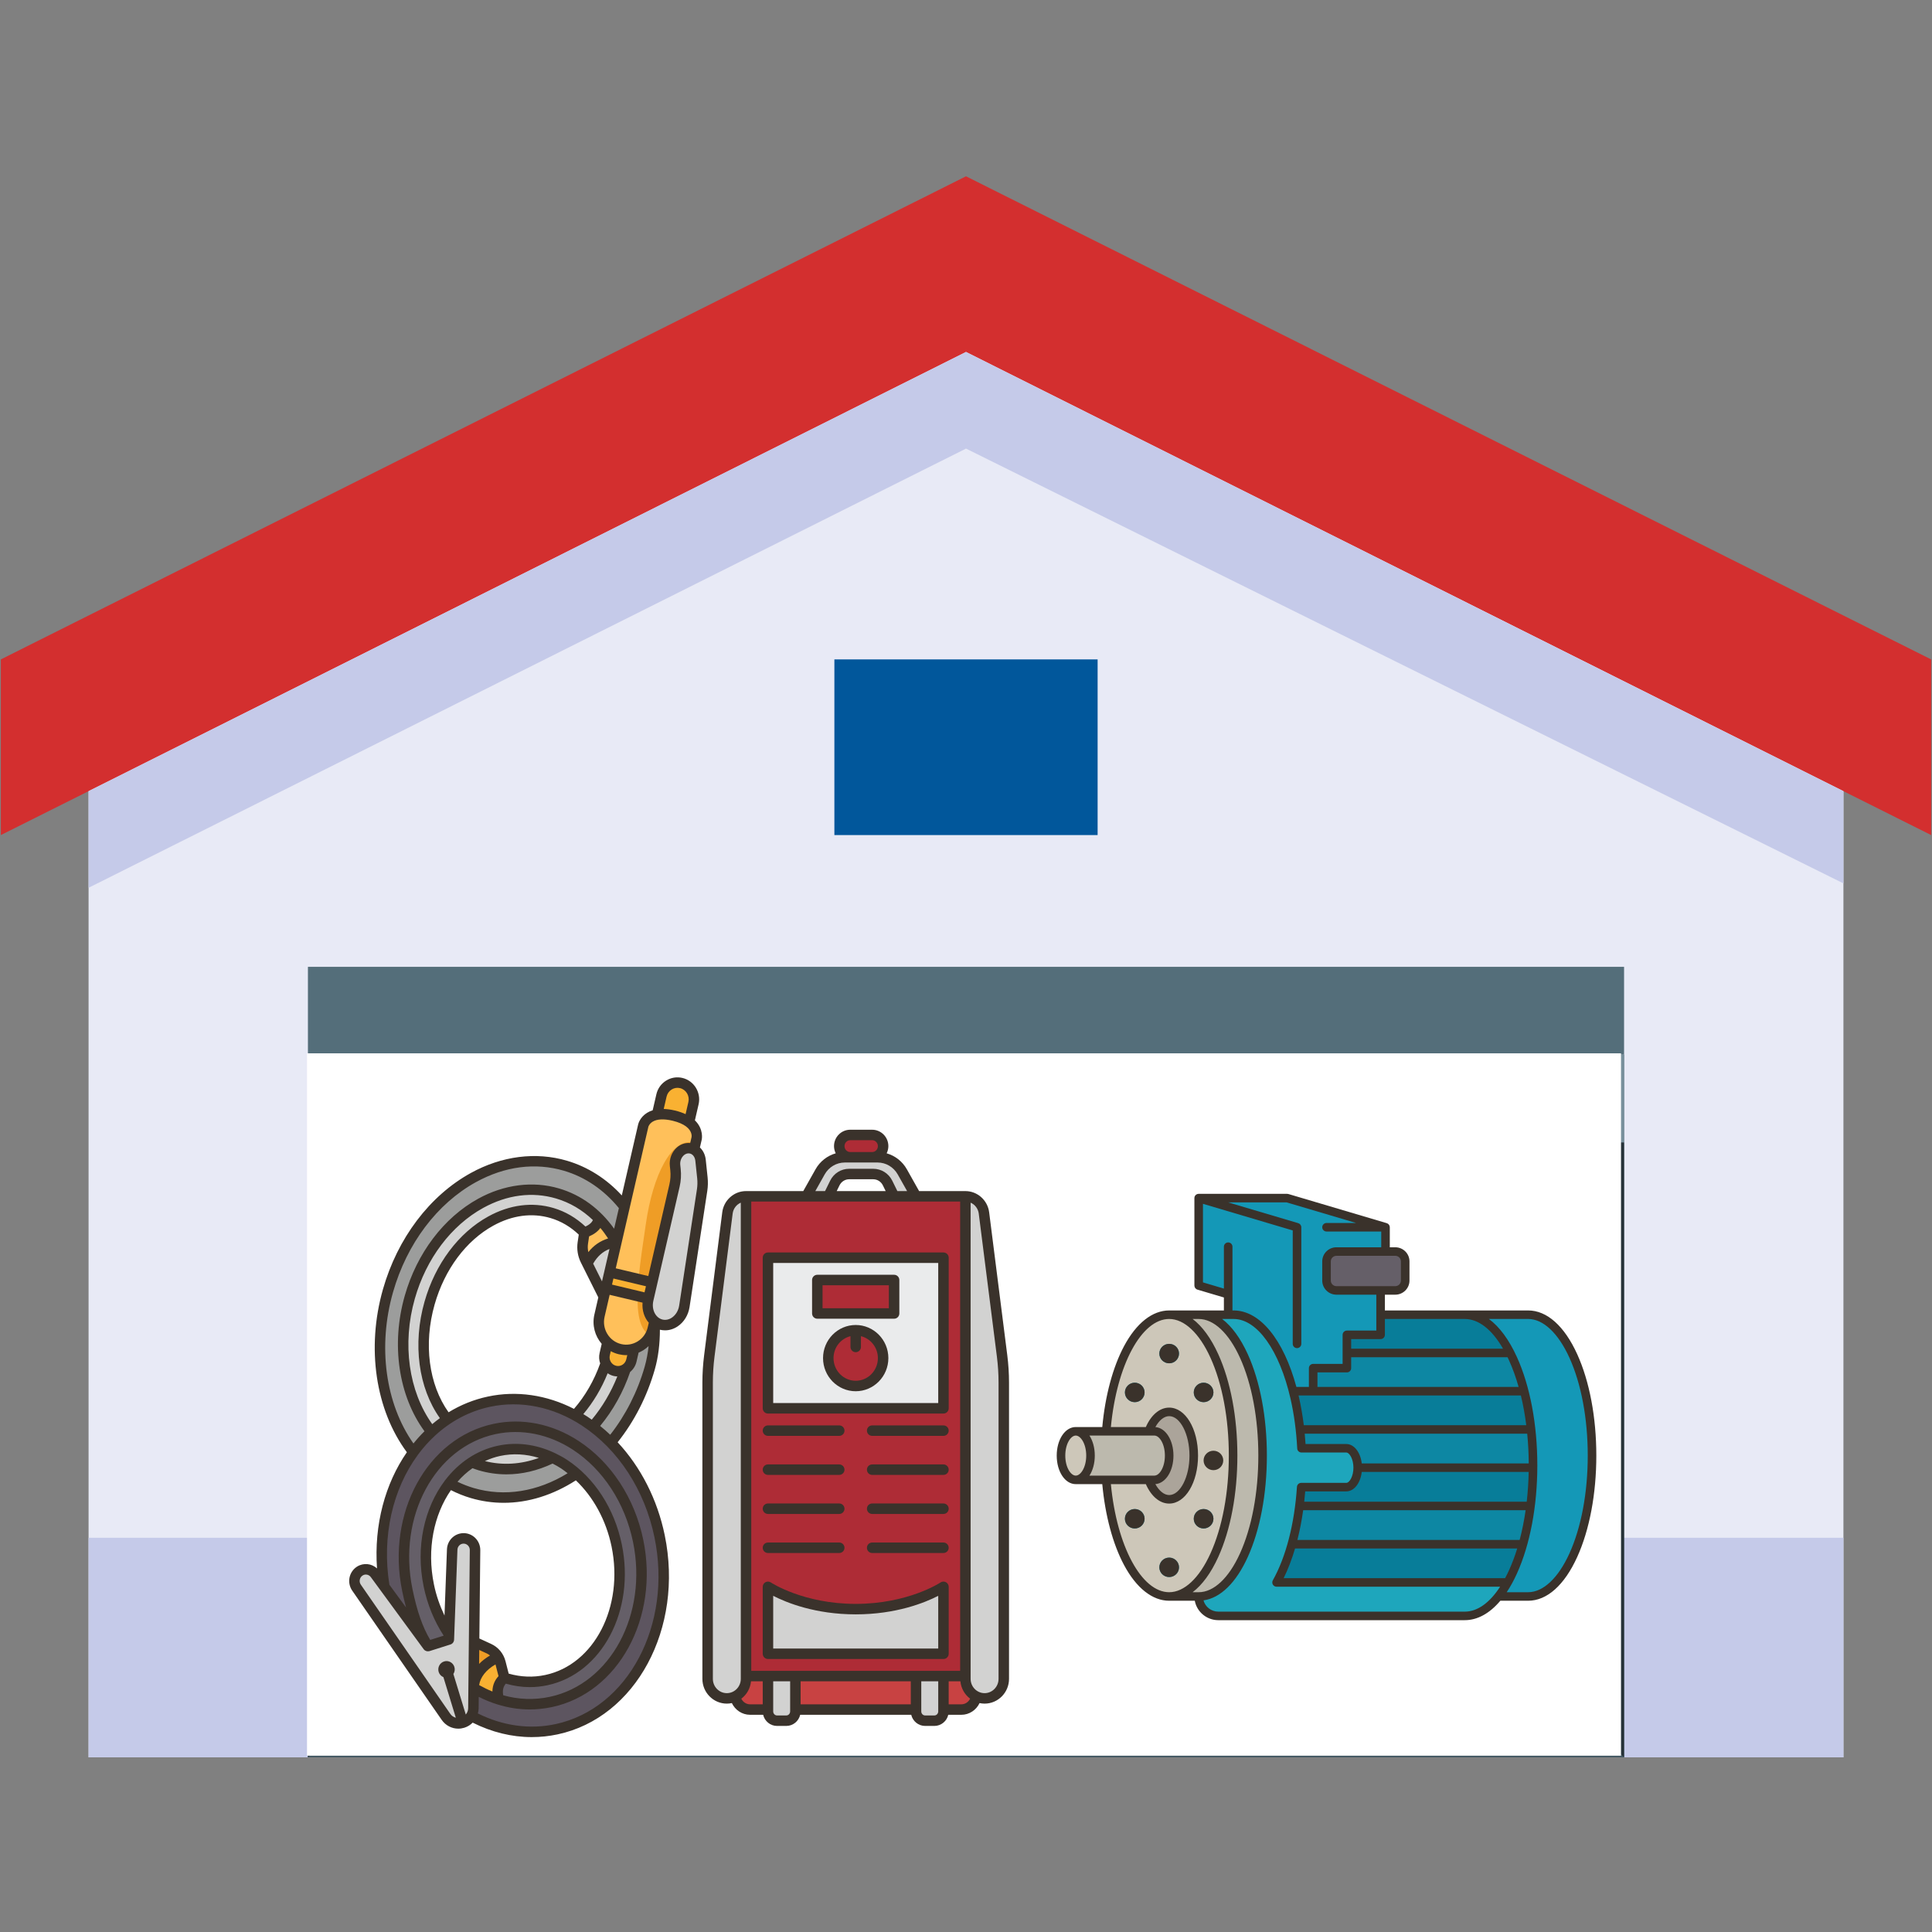 <svg xmlns="http://www.w3.org/2000/svg" xmlns:xlink="http://www.w3.org/1999/xlink" width="512" zoomAndPan="magnify" viewBox="0 0 384 384" height="512" preserveAspectRatio="xMidYMid meet" version="1.0"><rect x="0" y="0" width="384" height="384" fill="#808080" stroke="none"/><defs><clipPath id="769e8852cb"><path d="M 17 47 L 367 47 L 367 349.289 L 17 349.289 Z M 17 47 " clip-rule="nonzero"/></clipPath><clipPath id="eb2ec1cbcc"><path d="M 0 35.039 L 384 35.039 L 384 166 L 0 166 Z M 0 35.039 " clip-rule="nonzero"/></clipPath><clipPath id="f3dd8749a4"><path d="M 17 69 L 367 69 L 367 349.289 L 17 349.289 Z M 17 69 " clip-rule="nonzero"/></clipPath><clipPath id="515f90612a"><path d="M 61 209 L 323 209 L 323 349.289 L 61 349.289 Z M 61 209 " clip-rule="nonzero"/></clipPath><clipPath id="4bd34868fd"><path d="M 61 227 L 323 227 L 323 349.289 L 61 349.289 Z M 61 227 " clip-rule="nonzero"/></clipPath><clipPath id="a6a4393a83"><path d="M 61.02 209.359 L 322.191 209.359 L 322.191 348.961 L 61.02 348.961 Z M 61.02 209.359 " clip-rule="nonzero"/></clipPath><clipPath id="9d48241221"><path d="M 139 224 L 200.551 224 L 200.551 344 L 139 344 Z M 139 224 " clip-rule="nonzero"/></clipPath><clipPath id="02c109085b"><path d="M 69.301 214.027 L 141 214.027 L 141 345.277 L 69.301 345.277 Z M 69.301 214.027 " clip-rule="nonzero"/></clipPath><clipPath id="18b4fbf700"><path d="M 210.031 284 L 217 284 L 217 295 L 210.031 295 Z M 210.031 284 " clip-rule="nonzero"/></clipPath><clipPath id="91cd8ebc8c"><path d="M 210.031 237.277 L 317.281 237.277 L 317.281 322.027 L 210.031 322.027 Z M 210.031 237.277 " clip-rule="nonzero"/></clipPath></defs><g clip-path="url(#769e8852cb)"><path fill="#e8eaf6" d="M 192 47.262 L 17.605 138.918 L 17.605 349.289 L 366.395 349.289 L 366.395 138.918 Z M 192 47.262 " fill-opacity="1" fill-rule="nonzero"/></g><g clip-path="url(#eb2ec1cbcc)"><path fill="#d32f2f" d="M 0.168 131.062 L 192 35.039 L 383.832 131.062 L 383.832 165.977 L 192 69.957 L 0.168 165.977 Z M 0.168 131.062 " fill-opacity="1" fill-rule="nonzero"/></g><g clip-path="url(#f3dd8749a4)"><path fill="#c5cae9" d="M 366.395 349.289 L 17.605 349.289 L 17.605 305.645 L 366.395 305.645 Z M 192 89.16 L 366.395 175.578 L 366.395 157.25 L 192 69.957 L 17.605 157.25 L 17.605 176.453 Z M 192 89.16 " fill-opacity="1" fill-rule="nonzero"/></g><path fill="#546e7a" d="M 61.203 192.164 L 322.797 192.164 L 322.797 209.625 L 61.203 209.625 Z M 61.203 192.164 " fill-opacity="1" fill-rule="nonzero"/><g clip-path="url(#515f90612a)"><path fill="#455a64" d="M 61.203 209.625 L 322.797 209.625 L 322.797 349.289 L 61.203 349.289 Z M 61.203 209.625 " fill-opacity="1" fill-rule="nonzero"/></g><path fill="#90a4ae" d="M 61.203 209.625 L 322.797 209.625 L 322.797 227.082 L 61.203 227.082 Z M 61.203 209.625 " fill-opacity="1" fill-rule="nonzero"/><path fill="#78909c" d="M 322.797 227.082 L 305.355 227.082 L 305.355 209.625 L 322.797 209.625 Z M 78.645 209.625 L 61.203 209.625 L 61.203 227.082 L 78.645 227.082 Z M 78.645 209.625 " fill-opacity="1" fill-rule="nonzero"/><path fill="#01579b" d="M 165.84 131.062 L 218.16 131.062 L 218.16 165.977 L 165.84 165.977 Z M 165.84 131.062 " fill-opacity="1" fill-rule="nonzero"/><g clip-path="url(#4bd34868fd)"><path fill="#263238" d="M 61.203 227.082 L 61.203 349.289 L 104.801 305.645 L 279.195 305.645 L 322.797 349.289 L 322.797 227.082 Z M 61.203 227.082 " fill-opacity="1" fill-rule="nonzero"/></g><g clip-path="url(#a6a4393a83)"><path fill="#ffffff" d="M 61.02 209.359 L 322.223 209.359 L 322.223 348.961 L 61.02 348.961 Z M 61.02 209.359 " fill-opacity="1" fill-rule="nonzero"/></g><path fill="#f9b132" d="M 135.406 215.258 C 133.645 214.84 131.887 215.953 131.469 217.742 L 130.598 221.531 L 136.965 223.051 L 137.84 219.262 C 137.891 219.012 137.922 218.754 137.922 218.516 C 137.922 216.992 136.902 215.621 135.406 215.258 Z M 135.406 215.258 " fill-opacity="1" fill-rule="nonzero"/><path fill="#ffc05a" d="M 136.965 223.051 C 136.289 222.543 135.312 222.074 133.906 221.742 C 132.512 221.406 131.43 221.387 130.598 221.531 C 128.266 221.949 127.859 223.707 127.859 223.707 L 124.145 239.852 L 122.531 246.844 L 121.145 252.863 L 120.02 257.742 L 119.156 261.488 C 119.062 261.918 119.012 262.344 119.012 262.77 C 119.012 264.312 119.645 265.77 120.73 266.797 C 121.395 267.445 122.25 267.934 123.215 268.16 C 124.184 268.391 125.152 268.348 126.035 268.066 C 127.391 267.652 128.547 266.703 129.23 265.414 C 129.461 264.988 129.648 264.52 129.762 264.02 L 130.098 262.594 L 133.07 253.809 C 133.41 252.805 133.598 251.754 133.629 250.695 L 137.953 228.496 L 138.227 227.297 L 138.465 226.238 C 138.465 226.238 138.871 224.488 136.965 223.051 Z M 136.965 223.051 " fill-opacity="1" fill-rule="nonzero"/><path fill="#9c9d9c" d="M 109.863 289.738 C 111.539 290.539 113.141 291.613 114.598 292.914 C 108.289 297.211 100.902 298.824 93.863 296.754 C 92.25 296.273 90.723 295.629 89.297 294.828 C 90.566 293.164 92.062 291.746 93.75 290.656 C 94.301 290.871 94.863 291.07 95.438 291.238 C 100.277 292.664 105.305 292.008 109.863 289.738 Z M 109.863 289.738 " fill-opacity="1" fill-rule="nonzero"/><path fill="#9c9d9c" d="M 130.098 262.594 C 130.262 265.652 130.004 268.879 129.148 271.898 C 127.516 277.621 124.797 282.648 121.383 286.719 C 120.25 285.566 119.043 284.512 117.781 283.578 L 117.793 283.566 C 120.594 280.434 122.883 276.531 124.359 272.074 L 124.352 272.066 C 124.914 271.699 125.328 271.117 125.496 270.41 L 126.035 268.066 C 127.836 267.516 129.293 266.02 129.762 264.02 Z M 130.098 262.594 " fill-opacity="1" fill-rule="nonzero"/><path fill="#ef9d26" d="M 97.184 327.688 C 97.965 328.051 98.609 328.645 99.027 329.383 C 97.914 332.699 96.332 334.902 94.137 335.504 L 94.23 326.324 Z M 97.184 327.688 " fill-opacity="1" fill-rule="nonzero"/><path fill="#f9b132" d="M 99.465 330.434 L 100.246 333.484 C 98.953 334.547 98.609 335.992 99.141 337.762 C 97.414 337.223 95.727 336.461 94.137 335.504 C 94.137 332.809 96.227 330.59 99.027 329.383 C 99.227 329.707 99.371 330.062 99.465 330.434 Z M 99.465 330.434 " fill-opacity="1" fill-rule="nonzero"/><path fill="#655f68" d="M 128.719 305.461 C 126.035 290.406 109.855 279.547 97.191 282.25 C 84.523 284.949 76.234 300.418 79.324 315.395 C 80.168 319.496 81.797 325.395 83.887 328.578 L 89.91 326.633 L 89.254 324.836 C 87.379 322.047 85.977 318.766 85.227 315.137 C 83.645 307.441 85.359 299.969 89.297 294.828 C 90.566 293.164 92.062 291.746 93.75 290.656 C 95.395 289.562 97.215 288.781 99.195 288.363 C 102.848 287.582 106.52 288.137 109.863 289.738 C 111.539 290.539 113.141 291.613 114.598 292.914 C 118.43 296.316 121.352 301.293 122.57 307.16 C 125.164 319.746 118.906 331.738 108.602 333.934 C 105.773 334.535 102.93 334.34 100.246 333.484 C 98.953 334.547 96.66 338.012 97.191 339.781 C 100.512 340.824 106.293 340.133 109.863 339.781 C 122.047 338.59 131.539 321.289 128.719 305.461 Z M 128.719 305.461 " fill-opacity="1" fill-rule="nonzero"/><path fill="#5d5560" d="M 131.105 305.34 C 134.812 323.316 125.641 340.488 110.613 343.695 C 104.75 344.953 98.871 343.895 93.656 341.074 C 93.938 340.613 94.094 340.094 94.094 339.531 L 94.137 335.504 C 95.727 336.461 97.414 337.223 99.141 337.762 C 102.461 338.805 105.992 339.023 109.496 338.273 C 122.164 335.566 129.93 321.234 126.84 306.246 C 123.746 291.27 110.965 281.316 98.297 284.023 C 85.633 286.719 77.867 301.062 80.957 316.039 C 81.801 320.141 82.957 323.992 85.047 327.176 L 76.398 315.383 C 74.734 305.332 77.066 295.641 82.164 288.656 C 83.238 287.168 84.434 285.812 85.746 284.598 C 86.734 283.68 87.785 282.848 88.898 282.109 C 91.387 280.445 94.168 279.234 97.184 278.59 C 103.105 277.32 109.062 278.426 114.328 281.328 C 115.516 281.984 116.668 282.734 117.781 283.578 C 119.043 284.512 120.25 285.566 121.383 286.719 C 126.047 291.457 129.566 297.887 131.105 305.34 Z M 131.105 305.34 " fill-opacity="1" fill-rule="nonzero"/><path fill="#ae2c36" d="M 162.445 254.414 L 177.703 254.414 L 177.703 261.062 L 162.445 261.062 Z M 162.445 254.414 " fill-opacity="1" fill-rule="nonzero"/><path fill="#ae2c36" d="M 173.355 225.582 C 174.551 225.582 175.527 226.582 175.527 227.797 C 175.527 228.41 175.277 228.965 174.895 229.371 C 174.5 229.766 173.945 230.016 173.355 230.016 C 172.852 231.859 169.148 231.742 168.992 230.016 C 167.785 230.016 166.809 229.027 166.809 227.797 C 166.809 227.184 167.055 226.633 167.453 226.238 C 167.848 225.832 168.391 225.582 168.992 225.582 Z M 173.355 225.582 " fill-opacity="1" fill-rule="nonzero"/><path fill="#c84242" d="M 192.996 336.43 C 192.309 335.723 191.879 334.754 191.879 333.684 L 191.879 333.133 C 190.277 328.695 150.746 328.094 148.281 333.133 L 148.281 333.684 C 148.281 334.754 147.852 335.723 147.168 336.43 C 146.863 336.73 146.512 336.98 146.125 337.18 C 146.332 338.648 147.57 339.781 149.082 339.781 L 191.078 339.781 C 192.59 339.781 193.828 338.648 194.035 337.18 C 193.648 336.992 193.297 336.73 192.996 336.43 Z M 192.996 336.43 " fill-opacity="1" fill-rule="nonzero"/><path fill="#d2d2d1" d="M 91.992 342.406 C 90.742 342.801 89.398 342.332 88.648 341.25 L 70.863 315.551 C 70.102 314.457 70.414 312.949 71.539 312.25 C 71.902 312.023 72.309 311.91 72.715 311.91 C 73.41 311.91 74.098 312.242 74.535 312.844 L 76.398 315.383 L 85.047 327.176 L 87.129 326.523 L 89.211 325.867 L 89.254 324.836 L 89.879 307.996 C 89.918 306.797 90.848 305.84 92.023 305.766 C 92.062 305.766 92.105 305.766 92.148 305.766 C 93.406 305.766 94.426 306.809 94.418 308.098 L 94.23 326.324 L 94.137 335.504 L 94.094 339.531 C 94.094 340.094 93.938 340.613 93.656 341.074 C 93.293 341.695 92.711 342.176 91.992 342.406 Z M 91.992 342.406 " fill-opacity="1" fill-rule="nonzero"/><path fill="#d2d2d1" d="M 187.52 339.781 L 187.52 340.168 C 187.52 341.176 186.707 342 185.707 342 L 183.875 342 C 182.879 342 182.066 341.176 182.066 340.168 L 182.066 333.133 L 187.52 333.133 Z M 187.52 339.781 " fill-opacity="1" fill-rule="nonzero"/><path fill="#d2d2d1" d="M 158.086 339.781 L 158.086 340.168 C 158.086 341.176 157.281 342 156.285 342 L 154.453 342 C 153.453 342 152.641 341.176 152.641 340.168 L 152.641 333.133 L 158.086 333.133 Z M 158.086 339.781 " fill-opacity="1" fill-rule="nonzero"/><path fill="#d2d2d1" d="M 179.328 232.91 L 182.066 237.781 C 182.066 240.93 178.316 240.328 177.703 237.781 L 176.414 235.137 C 175.871 234.043 174.77 233.344 173.562 233.344 L 168.773 233.344 C 167.566 233.344 166.465 234.043 165.934 235.137 L 164.633 237.781 C 162.445 241.262 160.27 237.781 160.27 237.781 L 163.008 232.91 C 164.008 231.117 165.879 230.016 167.898 230.016 L 174.438 230.016 C 176.457 230.016 178.328 231.117 179.328 232.91 Z M 179.328 232.91 " fill-opacity="1" fill-rule="nonzero"/><path fill="#d2d2d1" d="M 187.52 315.395 L 187.52 328.695 L 152.641 328.695 L 152.641 315.395 C 152.641 315.395 159.188 319.828 170.074 319.828 C 180.973 319.828 187.52 315.395 187.52 315.395 Z M 187.52 315.395 " fill-opacity="1" fill-rule="nonzero"/><path fill="#d2d2d1" d="M 191.879 237.781 C 193.754 237.781 195.324 239.195 195.566 241.078 L 199.176 269.516 C 199.395 271.273 199.512 273.043 199.512 274.812 L 199.512 333.684 C 199.512 335.828 197.805 337.566 195.691 337.566 C 195.098 337.566 194.535 337.43 194.035 337.18 C 193.648 336.992 193.297 336.73 192.996 336.43 C 192.309 335.723 191.879 334.754 191.879 333.684 L 191.879 333.133 C 188.031 301.051 188.262 269.285 191.879 237.781 Z M 191.879 237.781 " fill-opacity="1" fill-rule="nonzero"/><path fill="#d2d2d1" d="M 148.281 333.133 L 148.281 333.684 C 148.281 334.754 147.852 335.723 147.168 336.43 C 146.863 336.73 146.512 336.98 146.125 337.18 C 145.625 337.43 145.055 337.566 144.461 337.566 C 142.355 337.566 140.652 335.828 140.652 333.684 L 140.652 274.812 C 140.652 273.043 140.754 271.273 140.984 269.516 L 144.586 241.078 C 144.824 239.195 146.406 237.781 148.281 237.781 C 152.016 271.277 152.008 303.059 148.281 333.133 Z M 148.281 333.133 " fill-opacity="1" fill-rule="nonzero"/><path fill="#ae2c36" d="M 191.879 237.781 L 191.879 333.133 L 148.281 333.133 L 148.281 237.781 Z M 187.52 328.695 L 187.52 315.395 C 187.52 315.395 180.973 319.828 170.074 319.828 C 159.188 319.828 152.641 315.395 152.641 315.395 L 152.641 328.695 Z M 187.52 328.695 " fill-opacity="1" fill-rule="nonzero"/><path fill="#ae2c36" d="M 170.074 264.395 C 173.094 264.395 175.527 266.871 175.527 269.93 C 175.527 272.992 173.094 275.48 170.074 275.48 C 167.066 275.48 164.633 272.992 164.633 269.93 C 164.633 266.871 167.066 264.395 170.074 264.395 Z M 170.074 264.395 " fill-opacity="1" fill-rule="nonzero"/><path fill="#eaebec" d="M 187.52 249.977 L 187.52 279.914 L 152.641 279.914 L 152.641 249.977 Z M 177.703 261.062 L 177.703 254.414 L 162.445 254.414 L 162.445 261.062 Z M 175.527 269.93 C 175.527 266.871 173.094 264.395 170.074 264.395 C 167.066 264.395 164.633 266.871 164.633 269.93 C 164.633 272.992 167.066 275.48 170.074 275.48 C 173.094 275.48 175.527 272.992 175.527 269.93 Z M 175.527 269.93 " fill-opacity="1" fill-rule="nonzero"/><path fill="#d2d2d1" d="M 137.953 228.496 C 138.652 228.891 139.141 229.672 139.234 230.598 L 139.609 234.117 C 139.691 234.918 139.672 235.738 139.547 236.551 L 136.02 259.637 C 135.688 261.801 134.012 263.363 132.188 263.363 C 131.949 263.363 131.699 263.344 131.449 263.281 C 130.938 263.164 130.48 262.926 130.098 262.594 C 128.992 261.656 128.453 259.992 128.848 258.305 L 128.891 258.117 L 129.637 254.879 L 134.062 235.637 C 134.301 234.594 134.375 233.523 134.258 232.48 L 134.176 231.641 C 133.98 229.809 135.312 228.195 136.84 228.195 C 137.02 228.195 137.184 228.215 137.363 228.258 C 137.57 228.309 137.766 228.383 137.953 228.496 Z M 137.953 228.496 " fill-opacity="1" fill-rule="nonzero"/><path fill="#d2d2d1" d="M 122.531 246.844 L 121.145 252.863 L 120.02 257.742 L 116.711 251.133 C 118 248.594 119.949 247.156 122.531 246.844 Z M 122.531 246.844 " fill-opacity="1" fill-rule="nonzero"/><path fill="#d2d2d1" d="M 124.352 272.066 L 120.395 270.992 C 119.012 275.043 116.898 278.559 114.328 281.328 L 117.781 283.578 L 117.793 283.566 C 120.594 280.434 122.883 276.531 124.359 272.074 Z M 124.352 272.066 " fill-opacity="1" fill-rule="nonzero"/><path fill="#d2d2d1" d="M 99.195 288.363 C 102.848 287.582 106.52 288.137 109.863 289.738 C 105.305 292.008 100.277 292.664 95.438 291.238 C 94.863 291.07 94.301 290.871 93.75 290.656 C 95.395 289.562 97.215 288.781 99.195 288.363 Z M 99.195 288.363 " fill-opacity="1" fill-rule="nonzero"/><path fill="#d2d2d1" d="M 110.328 234.594 C 113.484 235.52 118.504 238.672 120.781 240.973 C 121.844 243.363 119.012 246.215 116.148 244.992 L 116.105 244.953 C 114.316 243.152 112.172 241.82 109.715 241.102 C 99.91 238.207 89.016 246.223 85.383 258.992 C 82.875 267.797 84.465 276.562 88.898 282.109 C 87.785 282.848 85.098 284.969 84.109 285.883 C 78.863 279.305 76.277 267.27 79.148 257.184 C 83.395 242.27 98.359 231.066 110.328 234.594 Z M 110.328 234.594 " fill-opacity="1" fill-rule="nonzero"/><path fill="#ffc05a" d="M 122.531 246.844 C 119.949 247.156 118 248.594 116.711 251.133 L 116.387 250.477 C 115.859 249.418 115.672 248.219 115.848 247.043 L 116.148 244.992 C 117.844 244.41 118.812 243.484 119.012 242.172 C 120.363 243.547 121.539 245.117 122.531 246.844 Z M 122.531 246.844 " fill-opacity="1" fill-rule="nonzero"/><path fill="#f9b132" d="M 122.219 272.473 C 121.883 272.398 121.594 272.262 120.395 270.992 C 120.219 270.617 120.113 270.203 120.113 269.773 C 120.113 269.566 120.137 269.348 120.188 269.141 L 120.73 266.797 C 121.395 267.445 122.25 267.934 123.215 268.16 C 124.184 268.391 125.152 268.348 126.035 268.066 L 125.496 270.41 C 125.328 271.117 124.914 271.699 124.352 272.066 C 123.746 272.492 122.988 272.66 122.219 272.473 Z M 122.219 272.473 " fill-opacity="1" fill-rule="nonzero"/><path fill="#9c9d9c" d="M 124.145 239.852 L 122.531 246.844 C 121.539 245.117 120.363 243.547 119.012 242.172 C 116.73 239.871 113.973 238.145 110.82 237.219 C 98.852 233.688 85.695 242.922 81.449 257.836 C 78.574 267.922 80.5 278.02 85.746 284.598 C 84.434 285.812 83.238 287.168 82.164 288.656 L 82.156 288.645 C 75.93 280.734 73.672 268.641 77.105 256.555 C 82.227 238.59 98.027 227.465 112.391 231.699 C 117.117 233.098 121.102 235.98 124.145 239.852 Z M 124.145 239.852 " fill-opacity="1" fill-rule="nonzero"/><path fill="#ef9d26" d="M 138.227 227.297 L 137.953 228.496 C 137.766 228.383 137.57 228.309 137.363 228.258 C 137.184 228.215 137.02 228.195 136.84 228.195 C 135.312 228.195 133.98 229.809 134.176 231.641 L 134.258 232.48 C 134.375 233.523 134.301 234.594 134.062 235.637 L 129.637 254.879 L 128.891 258.117 L 128.848 258.305 C 128.453 259.992 128.992 261.656 130.098 262.594 L 129.762 264.02 C 129.648 264.52 129.461 264.988 129.23 265.414 C 126.715 264.164 126.434 259.73 126.922 254.234 C 127.223 250.832 127.816 247.023 128.359 243.316 C 129.793 233.344 133.52 226.246 137.734 227.078 C 137.902 227.109 138.07 227.184 138.227 227.297 Z M 138.227 227.297 " fill-opacity="1" fill-rule="nonzero"/><path fill="#f9b132" d="M 129.637 254.879 L 128.891 258.117 L 120.426 256.027 L 120.418 256.027 L 121.145 252.863 L 129.629 254.879 Z M 129.637 254.879 " fill-opacity="1" fill-rule="nonzero"/><path fill="#3a322b" d="M 170.078 263.352 C 166.5 263.352 163.586 266.305 163.586 269.934 C 163.586 273.566 166.5 276.52 170.078 276.52 C 173.656 276.52 176.57 273.566 176.57 269.934 C 176.57 266.305 173.656 263.352 170.078 263.352 Z M 170.078 274.438 C 167.648 274.438 165.668 272.418 165.668 269.934 C 165.668 267.82 167.109 266.055 169.039 265.574 L 169.039 267.719 C 169.039 268.293 169.504 268.758 170.078 268.758 C 170.652 268.758 171.121 268.293 171.121 267.719 L 171.121 265.574 C 173.047 266.055 174.488 267.82 174.488 269.938 C 174.488 272.418 172.512 274.438 170.078 274.438 Z M 170.078 274.438 " fill-opacity="1" fill-rule="nonzero"/><path fill="#3a322b" d="M 162.449 262.105 L 177.711 262.105 C 178.285 262.105 178.75 261.641 178.75 261.062 L 178.75 254.41 C 178.75 253.836 178.285 253.371 177.711 253.371 L 162.449 253.371 C 161.875 253.371 161.406 253.836 161.406 254.41 L 161.406 261.062 C 161.406 261.641 161.875 262.105 162.449 262.105 Z M 163.488 255.453 L 176.668 255.453 L 176.668 260.023 L 163.488 260.023 Z M 163.488 255.453 " fill-opacity="1" fill-rule="nonzero"/><path fill="#3a322b" d="M 187.52 248.938 L 152.637 248.938 C 152.062 248.938 151.598 249.402 151.598 249.977 L 151.598 279.914 C 151.598 280.488 152.062 280.953 152.637 280.953 L 187.52 280.953 C 188.094 280.953 188.562 280.488 188.562 279.914 L 188.562 249.977 C 188.562 249.402 188.094 248.938 187.52 248.938 Z M 186.48 278.871 L 153.68 278.871 L 153.68 251.02 L 186.48 251.02 Z M 186.48 278.871 " fill-opacity="1" fill-rule="nonzero"/><g clip-path="url(#9d48241221)"><path fill="#3a322b" d="M 200.207 269.379 L 196.602 240.949 C 196.297 238.551 194.266 236.738 191.879 236.738 L 182.68 236.738 L 180.242 232.398 C 179.359 230.832 177.902 229.707 176.23 229.23 C 176.441 228.797 176.57 228.316 176.57 227.801 C 176.57 226.004 175.125 224.543 173.348 224.543 L 168.988 224.543 C 167.211 224.543 165.766 226.004 165.766 227.801 C 165.766 228.316 165.895 228.797 166.105 229.23 C 164.434 229.707 162.977 230.832 162.098 232.398 L 159.656 236.738 L 148.277 236.738 C 145.891 236.738 143.859 238.551 143.555 240.949 L 139.949 269.379 C 139.723 271.176 139.605 273.004 139.605 274.816 L 139.605 333.688 C 139.605 336.398 141.785 338.609 144.465 338.609 C 144.805 338.609 145.141 338.57 145.461 338.5 C 146.117 339.883 147.504 340.828 149.078 340.828 L 151.68 340.828 C 151.98 342.094 153.102 343.043 154.445 343.043 L 156.281 343.043 C 157.625 343.043 158.746 342.098 159.047 340.828 L 181.113 340.828 C 181.41 342.094 182.535 343.043 183.879 343.043 L 185.711 343.043 C 187.055 343.043 188.18 342.098 188.477 340.828 L 191.082 340.828 C 192.656 340.828 194.039 339.883 194.695 338.5 C 195.02 338.57 195.352 338.609 195.695 338.609 C 198.371 338.609 200.551 336.402 200.551 333.688 L 200.551 274.816 C 200.551 273.004 200.434 271.176 200.207 269.379 Z M 149.32 332.09 L 149.32 238.82 L 190.84 238.82 L 190.84 332.09 Z M 181.027 338.746 L 159.129 338.746 L 159.129 334.172 L 181.027 334.172 Z M 166.301 236.738 L 166.859 235.598 C 167.227 234.852 167.965 234.387 168.777 234.387 L 173.559 234.387 C 174.371 234.387 175.109 234.852 175.477 235.598 L 176.035 236.738 Z M 168.988 226.625 L 173.348 226.625 C 173.977 226.625 174.488 227.152 174.488 227.801 C 174.488 228.449 173.98 228.977 173.355 228.977 L 168.984 228.977 C 168.359 228.977 167.852 228.449 167.852 227.801 C 167.852 227.152 168.359 226.625 168.988 226.625 Z M 163.914 233.418 C 164.73 231.965 166.258 231.059 167.902 231.059 L 168.98 231.059 C 168.98 231.059 168.984 231.059 168.988 231.059 C 168.992 231.059 168.992 231.059 168.996 231.059 L 173.344 231.059 C 173.348 231.059 173.348 231.059 173.348 231.059 C 173.352 231.059 173.355 231.059 173.359 231.059 L 174.438 231.059 C 176.082 231.059 177.609 231.965 178.426 233.418 L 180.293 236.738 L 178.359 236.738 L 177.348 234.68 C 176.625 233.215 175.176 232.305 173.562 232.305 L 168.781 232.305 C 167.164 232.305 165.715 233.215 164.996 234.68 L 163.984 236.738 L 162.051 236.738 Z M 141.688 333.688 L 141.688 274.816 C 141.688 273.09 141.797 271.352 142.016 269.641 L 145.621 241.211 C 145.746 240.223 146.383 239.41 147.238 239.039 L 147.238 333.688 C 147.238 335.254 145.992 336.527 144.461 336.527 C 142.934 336.527 141.688 335.254 141.688 333.688 Z M 147.344 337.629 C 148.41 336.824 149.129 335.586 149.27 334.176 L 151.598 334.176 L 151.598 338.746 L 149.078 338.746 C 148.324 338.746 147.66 338.289 147.344 337.629 Z M 157.047 340.16 C 157.047 340.602 156.703 340.961 156.281 340.961 L 154.445 340.961 C 154.023 340.961 153.68 340.602 153.68 340.16 L 153.68 334.172 L 157.047 334.172 Z M 186.48 340.16 C 186.48 340.602 186.133 340.961 185.711 340.961 L 183.879 340.961 C 183.453 340.961 183.109 340.602 183.109 340.16 L 183.109 334.172 L 186.48 334.172 Z M 191.082 338.746 L 188.559 338.746 L 188.559 334.172 L 190.887 334.172 C 191.027 335.586 191.746 336.82 192.816 337.625 C 192.496 338.289 191.832 338.746 191.082 338.746 Z M 198.469 333.688 C 198.469 335.254 197.223 336.527 195.695 336.527 C 194.164 336.527 192.918 335.254 192.918 333.688 L 192.918 239.039 C 193.773 239.41 194.41 240.223 194.535 241.211 L 198.141 269.641 C 198.359 271.352 198.469 273.09 198.469 274.816 Z M 198.469 333.688 " fill-opacity="1" fill-rule="nonzero"/></g><path fill="#3a322b" d="M 187.52 306.59 L 173.348 306.59 C 172.773 306.59 172.309 307.055 172.309 307.633 C 172.309 308.207 172.773 308.672 173.348 308.672 L 187.52 308.672 C 188.094 308.672 188.559 308.207 188.559 307.633 C 188.559 307.055 188.094 306.59 187.52 306.59 Z M 187.52 306.59 " fill-opacity="1" fill-rule="nonzero"/><path fill="#3a322b" d="M 187.52 298.828 L 173.348 298.828 C 172.773 298.828 172.309 299.293 172.309 299.871 C 172.309 300.445 172.773 300.91 173.348 300.91 L 187.52 300.91 C 188.094 300.91 188.559 300.445 188.559 299.871 C 188.559 299.293 188.094 298.828 187.52 298.828 Z M 187.52 298.828 " fill-opacity="1" fill-rule="nonzero"/><path fill="#3a322b" d="M 187.52 291.066 L 173.348 291.066 C 172.773 291.066 172.309 291.531 172.309 292.109 C 172.309 292.684 172.773 293.148 173.348 293.148 L 187.52 293.148 C 188.094 293.148 188.559 292.684 188.559 292.109 C 188.559 291.531 188.094 291.066 187.52 291.066 Z M 187.52 291.066 " fill-opacity="1" fill-rule="nonzero"/><path fill="#3a322b" d="M 187.52 283.309 L 173.348 283.309 C 172.773 283.309 172.309 283.773 172.309 284.348 C 172.309 284.922 172.773 285.391 173.348 285.391 L 187.52 285.391 C 188.094 285.391 188.559 284.922 188.559 284.348 C 188.559 283.773 188.094 283.309 187.52 283.309 Z M 187.52 283.309 " fill-opacity="1" fill-rule="nonzero"/><path fill="#3a322b" d="M 188.008 314.473 C 187.672 314.293 187.258 314.312 186.938 314.527 C 186.875 314.57 180.488 318.785 170.078 318.785 C 159.668 318.785 153.281 314.57 153.219 314.527 C 152.902 314.316 152.488 314.293 152.148 314.473 C 151.809 314.652 151.598 315.008 151.598 315.391 L 151.598 328.695 C 151.598 329.273 152.062 329.738 152.637 329.738 L 187.52 329.738 C 188.094 329.738 188.562 329.273 188.562 328.695 L 188.562 315.391 C 188.562 315.008 188.348 314.656 188.008 314.473 Z M 186.48 327.656 L 153.68 327.656 L 153.68 317.184 C 156.312 318.535 162.027 320.867 170.078 320.867 C 178.129 320.867 183.844 318.535 186.48 317.184 Z M 186.48 327.656 " fill-opacity="1" fill-rule="nonzero"/><path fill="#3a322b" d="M 152.637 308.672 L 166.809 308.672 C 167.383 308.672 167.848 308.207 167.848 307.633 C 167.848 307.055 167.383 306.59 166.809 306.59 L 152.637 306.59 C 152.062 306.59 151.598 307.055 151.598 307.633 C 151.598 308.207 152.062 308.672 152.637 308.672 Z M 152.637 308.672 " fill-opacity="1" fill-rule="nonzero"/><path fill="#3a322b" d="M 152.637 300.91 L 166.809 300.91 C 167.383 300.91 167.848 300.445 167.848 299.871 C 167.848 299.293 167.383 298.828 166.809 298.828 L 152.637 298.828 C 152.062 298.828 151.598 299.293 151.598 299.871 C 151.598 300.445 152.062 300.91 152.637 300.91 Z M 152.637 300.91 " fill-opacity="1" fill-rule="nonzero"/><path fill="#3a322b" d="M 152.637 293.148 L 166.809 293.148 C 167.383 293.148 167.848 292.684 167.848 292.109 C 167.848 291.531 167.383 291.066 166.809 291.066 L 152.637 291.066 C 152.062 291.066 151.598 291.531 151.598 292.109 C 151.598 292.684 152.062 293.148 152.637 293.148 Z M 152.637 293.148 " fill-opacity="1" fill-rule="nonzero"/><path fill="#3a322b" d="M 152.637 285.391 L 166.809 285.391 C 167.383 285.391 167.848 284.922 167.848 284.348 C 167.848 283.773 167.383 283.309 166.809 283.309 L 152.637 283.309 C 152.062 283.309 151.598 283.773 151.598 284.348 C 151.598 284.922 152.062 285.391 152.637 285.391 Z M 152.637 285.391 " fill-opacity="1" fill-rule="nonzero"/><g clip-path="url(#02c109085b)"><path fill="#3a322b" d="M 140.641 234.008 L 140.273 230.492 C 140.168 229.516 139.746 228.668 139.113 228.07 L 139.484 226.477 C 139.488 226.445 139.914 224.418 138.117 222.68 L 138.852 219.492 C 139.391 217.152 137.949 214.801 135.641 214.25 C 134.527 213.984 133.379 214.172 132.402 214.777 C 131.41 215.391 130.719 216.359 130.457 217.508 L 129.727 220.676 C 129.324 220.801 128.953 220.969 128.613 221.18 C 127.203 222.055 126.875 223.336 126.84 223.477 L 123.59 237.602 C 120.547 234.289 116.816 231.918 112.688 230.703 C 106.523 228.887 99.738 229.75 93.594 233.133 C 85.387 237.656 79.012 246.09 76.109 256.273 C 72.793 267.918 74.629 280.227 80.867 288.645 C 76.562 294.867 74.32 303.031 74.934 311.734 C 73.859 310.754 72.27 310.574 70.988 311.363 C 70.215 311.844 69.664 312.633 69.477 313.531 C 69.289 314.434 69.48 315.387 70.004 316.145 L 87.793 341.844 C 88.566 342.957 89.801 343.586 91.09 343.586 C 91.484 343.586 91.887 343.523 92.281 343.402 C 92.285 343.398 92.289 343.402 92.293 343.398 C 92.293 343.398 92.293 343.398 92.297 343.398 C 92.297 343.395 92.301 343.395 92.301 343.395 C 92.941 343.195 93.5 342.84 93.949 342.387 C 97.734 344.285 101.707 345.262 105.684 345.262 C 107.406 345.262 109.125 345.082 110.832 344.719 C 126.391 341.398 135.941 323.641 132.121 305.133 C 130.652 298.008 127.352 291.586 122.762 286.66 C 126.07 282.516 128.621 277.535 130.148 272.18 C 130.836 269.773 131.164 267.07 131.16 264.285 C 131.176 264.289 131.191 264.297 131.203 264.301 C 131.531 264.375 131.859 264.414 132.188 264.414 C 133.055 264.414 133.922 264.145 134.695 263.625 C 135.949 262.781 136.805 261.387 137.051 259.797 L 140.578 236.711 C 140.715 235.805 140.734 234.898 140.641 234.008 Z M 132.484 217.973 C 132.621 217.371 132.984 216.863 133.5 216.543 C 134 216.234 134.586 216.137 135.16 216.273 C 136.359 216.559 137.105 217.793 136.824 219.023 L 136.266 221.445 C 135.672 221.172 134.977 220.922 134.148 220.727 C 133.352 220.535 132.609 220.434 131.922 220.414 Z M 128.871 223.945 C 128.871 223.941 129.039 223.363 129.711 222.949 C 130.578 222.41 131.949 222.344 133.668 222.75 C 134.922 223.051 135.762 223.453 136.332 223.871 C 136.348 223.887 136.367 223.898 136.383 223.91 C 137.609 224.848 137.48 225.863 137.453 226.008 L 137.18 227.195 C 136.246 227.102 135.309 227.387 134.547 228.055 C 133.516 228.961 132.988 230.34 133.137 231.746 L 133.227 232.594 C 133.324 233.527 133.266 234.469 133.051 235.398 L 128.852 253.625 L 122.387 252.086 Z M 116.762 281.574 C 116.492 281.398 116.215 281.23 115.938 281.062 C 117.922 278.711 119.566 275.953 120.777 272.949 C 121.137 273.191 121.535 273.383 121.98 273.488 C 122.219 273.547 122.461 273.562 122.699 273.574 C 121.438 276.742 119.707 279.668 117.617 282.168 C 117.336 281.969 117.055 281.766 116.762 281.574 Z M 85.91 283.059 C 81.23 276.535 79.891 267.102 82.449 258.125 C 84.715 250.168 89.672 243.59 96.047 240.078 C 100.797 237.465 105.805 236.82 110.531 238.211 C 113.277 239.023 115.738 240.484 117.844 242.496 C 117.68 242.871 117.297 243.359 116.359 243.785 C 114.5 242.051 112.375 240.797 110.012 240.102 C 105.789 238.855 101.305 239.438 97.039 241.785 C 91.133 245.039 86.516 251.207 84.379 258.711 C 81.984 267.117 83.164 275.867 87.43 281.867 C 86.91 282.246 86.402 282.641 85.91 283.059 Z M 128.105 256.863 L 121.699 255.336 C 121.68 255.332 121.66 255.34 121.641 255.336 L 121.922 254.113 L 128.387 255.652 Z M 119.652 254.684 L 117.895 251.16 C 118.723 249.723 119.789 248.754 121.137 248.25 Z M 116.934 248.867 C 116.816 248.324 116.789 247.762 116.871 247.195 L 117.086 245.746 C 118.082 245.32 118.828 244.754 119.328 244.066 C 119.875 244.715 120.383 245.418 120.863 246.152 C 119.305 246.637 117.988 247.535 116.934 248.867 Z M 89.156 280.703 C 85.227 275.211 84.152 267.109 86.383 259.281 C 88.367 252.309 92.617 246.598 98.043 243.609 C 101.809 241.535 105.742 241.012 109.422 242.098 C 111.512 242.711 113.391 243.832 115.035 245.387 L 114.812 246.891 C 114.609 248.285 114.832 249.684 115.457 250.941 L 118.918 257.871 L 118.141 261.262 C 117.645 263.41 118.258 265.559 119.594 267.102 L 119.176 268.91 C 119.012 269.629 119.07 270.344 119.289 270.992 C 118.09 274.383 116.301 277.48 114.082 280.023 C 108.637 277.234 102.66 276.359 96.965 277.578 C 94.152 278.176 91.535 279.246 89.156 280.703 Z M 124.48 270.176 C 124.375 270.629 124.105 271.016 123.711 271.258 C 123.336 271.492 122.895 271.566 122.461 271.461 C 121.555 271.246 120.988 270.312 121.203 269.379 L 121.395 268.555 C 121.883 268.82 122.41 269.035 122.977 269.168 C 123.473 269.285 123.973 269.348 124.469 269.348 C 124.539 269.348 124.605 269.332 124.676 269.332 Z M 126.746 266.609 C 125.758 267.223 124.586 267.414 123.457 267.145 C 121.086 266.578 119.609 264.152 120.164 261.73 L 121.176 257.344 C 121.191 257.348 121.199 257.359 121.215 257.363 L 127.711 258.91 C 127.586 260.438 128.055 261.879 128.953 262.906 L 128.75 263.789 C 128.48 264.977 127.766 265.977 126.746 266.609 Z M 78.113 256.848 C 80.863 247.191 86.871 239.215 94.598 234.957 C 100.336 231.801 106.391 231.016 112.102 232.699 C 116.305 233.938 120.062 236.508 123.008 240.125 L 122.062 244.215 C 119.25 240.262 115.512 237.512 111.117 236.215 C 105.922 234.684 100.211 235.41 95.043 238.254 C 88.184 242.031 82.863 249.066 80.445 257.551 C 77.691 267.227 79.207 277.43 84.367 284.473 C 83.594 285.234 82.863 286.047 82.176 286.902 C 76.609 279.012 75.035 267.645 78.113 256.848 Z M 89.508 340.656 L 71.715 314.961 C 71.512 314.668 71.441 314.309 71.516 313.957 C 71.586 313.609 71.789 313.316 72.086 313.137 C 72.281 313.012 72.5 312.953 72.719 312.953 C 73.09 312.953 73.457 313.129 73.699 313.457 L 84.211 327.797 C 84.281 327.891 84.367 327.969 84.461 328.035 C 84.484 328.051 84.508 328.055 84.527 328.07 C 84.613 328.121 84.703 328.156 84.797 328.184 C 84.836 328.191 84.871 328.195 84.91 328.199 C 84.992 328.211 85.074 328.215 85.16 328.203 C 85.207 328.199 85.246 328.195 85.293 328.184 C 85.316 328.176 85.34 328.18 85.363 328.172 L 89.527 326.855 C 89.949 326.723 90.238 326.34 90.254 325.902 L 90.918 308.027 C 90.941 307.371 91.441 306.844 92.078 306.809 C 92.414 306.793 92.734 306.91 92.98 307.145 C 93.242 307.391 93.379 307.727 93.375 308.09 L 93.051 339.516 C 93.047 339.996 92.867 340.43 92.578 340.777 L 90.113 332.719 C 90.371 332.316 90.461 331.812 90.312 331.32 C 90.043 330.445 89.129 329.953 88.266 330.227 C 87.402 330.5 86.922 331.434 87.188 332.309 C 87.34 332.801 87.695 333.164 88.129 333.344 L 90.598 341.414 C 90.168 341.297 89.777 341.047 89.508 340.656 Z M 95.23 334.922 C 95.469 333.344 96.648 331.855 98.484 330.82 L 99.082 333.145 C 98.43 333.844 97.887 334.844 97.871 336.203 C 96.98 335.84 96.102 335.41 95.23 334.922 Z M 88.836 307.953 L 88.348 321.102 C 87.422 319.164 86.699 317.109 86.25 314.922 C 84.797 307.887 86.238 301.059 89.625 296.176 C 90.891 296.816 92.211 297.352 93.57 297.75 C 95.715 298.383 97.91 298.695 100.121 298.695 C 104.977 298.695 109.891 297.172 114.457 294.23 C 117.945 297.555 120.473 302.16 121.551 307.371 C 124.027 319.379 118.121 330.836 108.383 332.914 C 105.973 333.43 103.527 333.332 101.105 332.645 L 100.473 330.176 C 100.078 328.645 99.039 327.395 97.621 326.742 L 95.277 325.664 L 95.461 308.109 C 95.469 307.176 95.09 306.277 94.418 305.637 C 93.762 305.008 92.859 304.672 91.961 304.73 C 90.246 304.832 88.902 306.215 88.836 307.953 Z M 93.914 291.812 C 94.32 291.961 94.723 292.117 95.137 292.238 C 96.949 292.773 98.805 293.039 100.668 293.039 C 103.73 293.039 106.824 292.316 109.828 290.895 C 110.406 291.188 110.973 291.504 111.527 291.867 C 111.973 292.16 112.395 292.492 112.82 292.82 C 106.828 296.504 100.25 297.551 94.156 295.758 C 93.051 295.43 91.969 295.012 90.93 294.508 C 91.828 293.48 92.824 292.578 93.914 291.812 Z M 96.379 290.402 C 97.344 289.961 98.352 289.605 99.414 289.379 C 101.938 288.84 104.562 288.984 107.102 289.77 C 103.527 291.07 99.871 291.285 96.379 290.402 Z M 95.254 327.945 L 96.75 328.633 C 96.984 328.742 97.199 328.883 97.395 329.043 C 96.559 329.523 95.836 330.09 95.223 330.715 Z M 100.02 336.949 C 99.809 335.812 100.129 335.105 100.535 334.641 C 102.113 335.09 103.699 335.328 105.281 335.328 C 106.465 335.328 107.645 335.203 108.816 334.953 C 119.668 332.637 126.297 320.074 123.586 306.953 C 122.117 299.832 118.137 293.699 112.664 290.125 C 111.922 289.641 111.156 289.23 110.383 288.855 C 110.301 288.809 110.223 288.766 110.133 288.738 C 106.547 287.066 102.672 286.555 98.977 287.344 C 94.734 288.246 91.145 290.723 88.496 294.184 C 88.461 294.227 88.414 294.262 88.383 294.316 C 88.375 294.328 88.379 294.336 88.371 294.348 C 84.34 299.727 82.574 307.43 84.207 315.344 C 84.941 318.898 86.281 322.176 88.184 325.098 L 85.512 325.945 C 83.996 323.414 82.891 320.258 81.98 315.832 C 79.008 301.434 86.43 287.617 98.52 285.035 C 103.668 283.941 109.117 285.043 113.871 288.145 C 119.867 292.062 124.223 298.738 125.816 306.461 C 128.785 320.863 121.367 334.676 109.277 337.258 C 106.195 337.914 103.062 337.805 100.02 336.949 Z M 110.398 342.684 C 105.254 343.781 99.945 343.031 94.98 340.562 C 95.07 340.234 95.129 339.895 95.133 339.539 L 95.156 337.262 C 96.352 337.871 97.57 338.363 98.805 338.75 C 98.812 338.754 98.82 338.754 98.832 338.758 C 100.945 339.418 103.102 339.766 105.266 339.766 C 106.75 339.766 108.234 339.609 109.711 339.293 C 122.918 336.477 131.055 321.559 127.855 306.043 C 126.148 297.781 121.469 290.621 115.008 286.402 C 109.789 282.992 103.781 281.785 98.086 283.004 C 84.879 285.82 76.742 300.738 79.941 316.254 C 80.148 317.262 80.398 318.359 80.703 319.492 L 77.395 314.98 C 75.84 305.203 78.121 295.895 83.023 289.207 C 83.039 289.18 83.059 289.16 83.074 289.133 C 84.074 287.781 85.18 286.535 86.387 285.418 C 86.391 285.414 86.395 285.414 86.398 285.41 C 86.406 285.402 86.414 285.391 86.422 285.383 C 89.5 282.535 93.215 280.504 97.398 279.609 C 103.496 278.309 109.973 279.625 115.625 283.32 C 122.875 288.055 128.145 296.156 130.082 305.551 C 133.672 322.941 124.84 339.602 110.398 342.684 Z M 121.285 285.168 C 120.641 284.559 119.973 283.973 119.285 283.418 C 121.84 280.336 123.887 276.66 125.242 272.695 C 125.871 272.168 126.32 271.461 126.512 270.641 L 126.926 268.844 C 127.238 268.711 127.551 268.562 127.848 268.379 C 128.234 268.137 128.594 267.855 128.918 267.547 C 128.762 268.965 128.508 270.336 128.145 271.609 C 126.719 276.617 124.348 281.273 121.285 285.168 Z M 138.52 236.395 L 134.992 259.484 C 134.836 260.5 134.305 261.379 133.531 261.898 C 132.957 262.285 132.297 262.418 131.688 262.273 C 130.281 261.938 129.461 260.266 129.859 258.543 L 135.082 235.867 C 135.348 234.711 135.418 233.539 135.297 232.375 L 135.207 231.531 C 135.133 230.805 135.406 230.07 135.922 229.617 C 136.098 229.465 136.43 229.238 136.852 229.238 C 136.938 229.238 137.031 229.246 137.125 229.27 C 137.703 229.406 138.125 229.973 138.203 230.711 L 138.574 234.227 C 138.648 234.938 138.629 235.668 138.52 236.395 Z M 138.52 236.395 " fill-opacity="1" fill-rule="nonzero"/></g><path fill="#1498b7" d="M 303.727 261.309 L 291.121 261.309 C 265.539 283.211 273.527 301.211 297.801 317.312 L 303.727 317.312 C 310.742 317.312 316.43 304.777 316.43 289.309 C 316.43 273.844 310.742 261.309 303.727 261.309 Z M 303.727 261.309 " fill-opacity="1" fill-rule="nonzero"/><path fill="#1ea6bc" d="M 245.855 259.934 L 244.109 261.309 L 238.246 261.309 L 238.246 317.312 C 238.246 319.445 239.996 321.176 242.156 321.176 L 291.121 321.176 C 293.551 321.176 295.828 319.77 297.801 317.312 C 298.457 316.496 299.078 315.562 299.656 314.523 C 309.227 279.301 295.984 257.512 245.855 259.934 Z M 245.855 259.934 " fill-opacity="1" fill-rule="nonzero"/><path fill="#0d87a3" d="M 304.703 291.242 C 304.703 291.402 304.703 291.559 304.699 291.715 L 269.855 291.715 C 269.855 289.582 268.832 287.855 267.574 287.855 L 258.684 287.855 C 258.617 286.582 258.516 285.332 258.383 284.113 L 304.316 284.113 C 304.57 286.398 304.703 288.785 304.703 291.242 Z M 304.703 291.242 " fill-opacity="1" fill-rule="nonzero"/><path fill="#087d99" d="M 269.855 291.715 L 304.699 291.715 C 304.684 294.348 304.508 296.895 304.203 299.32 L 258.27 299.32 C 258.422 298.102 258.547 296.852 258.629 295.578 L 267.574 295.578 C 268.832 295.578 269.855 293.848 269.855 291.715 Z M 269.855 291.715 " fill-opacity="1" fill-rule="nonzero"/><path fill="#087d99" d="M 304.316 284.113 L 258.383 284.113 C 258.137 281.922 257.789 279.824 257.34 277.852 C 257.234 277.398 257.129 276.949 257.012 276.512 L 302.949 276.512 C 303.555 278.867 304.02 281.418 304.316 284.113 Z M 304.316 284.113 " fill-opacity="1" fill-rule="nonzero"/><path fill="#0d87a3" d="M 258.27 299.32 L 304.203 299.32 C 303.859 302.027 303.348 304.582 302.691 306.922 L 256.758 306.922 C 257.414 304.582 257.926 302.027 258.27 299.32 Z M 258.27 299.32 " fill-opacity="1" fill-rule="nonzero"/><path fill="#0d87a3" d="M 302.949 276.512 L 261.004 276.512 C 261.004 275.012 261.004 274.371 261.004 271.93 L 267.707 271.93 C 267.707 270.465 267.707 269.652 267.707 268.91 C 278.809 265.496 289.738 264.191 300.168 268.91 C 301.27 271.086 302.215 273.652 302.949 276.512 Z M 302.949 276.512 " fill-opacity="1" fill-rule="nonzero"/><path fill="#087d99" d="M 256.758 306.922 L 302.691 306.922 C 301.883 309.82 300.855 312.391 299.656 314.523 L 253.727 314.523 C 254.922 312.391 255.949 309.82 256.758 306.922 Z M 256.758 306.922 " fill-opacity="1" fill-rule="nonzero"/><path fill="#087d99" d="M 291.121 261.309 L 274.406 261.309 L 267.707 265.309 C 267.707 267.156 267.707 267.973 267.707 268.91 L 300.168 268.91 C 297.766 264.184 294.598 261.309 291.121 261.309 Z M 291.121 261.309 " fill-opacity="1" fill-rule="nonzero"/><path fill="#1498b7" d="M 255.84 238.133 C 249.973 238.133 244.109 238.133 238.246 238.133 L 238.246 255.516 L 244.109 257.25 L 244.109 261.309 L 245.191 261.309 C 250.262 261.309 254.68 267.434 257.012 276.512 L 261.004 276.512 C 261.004 275.012 261.004 274.371 261.004 271.93 L 267.707 271.93 C 267.707 270.465 267.707 269.652 267.707 268.91 C 267.707 267.973 267.707 267.156 267.707 265.309 L 274.406 265.309 C 274.406 263.977 274.406 262.645 274.406 261.309 C 274.406 259.699 274.406 258.09 274.406 256.477 L 275.383 248.754 C 275.383 247.145 275.383 245.535 275.383 243.926 Z M 255.84 238.133 " fill-opacity="1" fill-rule="nonzero"/><path fill="#bcb9ad" d="M 238.246 261.309 L 232.383 261.309 L 232.383 317.312 L 238.246 317.312 C 245.266 317.312 250.953 304.777 250.953 289.309 C 250.953 273.844 245.266 261.309 238.246 261.309 Z M 238.246 261.309 " fill-opacity="1" fill-rule="nonzero"/><path fill="#0d87a3" d="M 241.18 288.344 C 242.258 288.344 243.133 289.207 243.133 290.277 C 243.133 291.34 242.258 292.207 241.18 292.207 C 240.102 292.207 239.227 291.34 239.227 290.277 C 239.227 289.207 240.102 288.344 241.18 288.344 Z M 241.18 288.344 " fill-opacity="1" fill-rule="nonzero"/><path fill="#cdc7b9" d="M 232.383 261.309 C 226.113 261.309 220.906 271.316 219.867 284.48 L 219.867 294.137 C 220.906 307.305 226.113 317.312 232.383 317.312 C 239.398 317.312 245.086 304.777 245.086 289.309 C 245.086 273.844 239.398 261.309 232.383 261.309 Z M 232.383 261.309 " fill-opacity="1" fill-rule="nonzero"/><path fill="#0d87a3" d="M 239.227 274.824 C 240.305 274.824 241.18 275.691 241.18 276.758 C 241.18 277.824 240.305 278.688 239.227 278.688 C 238.145 278.688 237.27 277.824 237.27 276.758 C 237.27 275.691 238.145 274.824 239.227 274.824 Z M 239.227 274.824 " fill-opacity="1" fill-rule="nonzero"/><path fill="#0d87a3" d="M 239.227 299.93 C 240.305 299.93 241.18 300.797 241.18 301.863 C 241.18 302.93 240.305 303.793 239.227 303.793 C 238.145 303.793 237.27 302.93 237.27 301.863 C 237.27 300.797 238.145 299.93 239.227 299.93 Z M 239.227 299.93 " fill-opacity="1" fill-rule="nonzero"/><path fill="#aba49a" d="M 232.383 280.621 C 235.082 280.621 237.27 284.508 237.27 289.309 C 237.27 294.109 235.082 298 232.383 298 C 230.691 298 229.195 296.469 228.32 294.137 L 229.453 294.137 C 231.07 294.137 232.383 291.977 232.383 289.309 C 232.383 286.645 231.07 284.48 229.453 284.48 L 228.32 284.48 C 229.195 282.152 230.691 280.621 232.383 280.621 Z M 232.383 280.621 " fill-opacity="1" fill-rule="nonzero"/><path fill="#0d87a3" d="M 232.383 267.102 C 233.461 267.102 234.336 267.965 234.336 269.031 C 234.336 270.102 233.461 270.965 232.383 270.965 C 231.301 270.965 230.43 270.102 230.43 269.031 C 230.43 267.965 231.301 267.102 232.383 267.102 Z M 232.383 267.102 " fill-opacity="1" fill-rule="nonzero"/><path fill="#0d87a3" d="M 232.383 309.586 C 233.461 309.586 234.336 310.453 234.336 311.52 C 234.336 312.586 233.461 313.449 232.383 313.449 C 231.301 313.449 230.43 312.586 230.43 311.52 C 230.43 310.453 231.301 309.586 232.383 309.586 Z M 232.383 309.586 " fill-opacity="1" fill-rule="nonzero"/><path fill="#bcb9ad" d="M 229.453 284.48 L 213.816 284.48 L 213.816 294.137 L 229.453 294.137 C 231.07 294.137 232.383 291.977 232.383 289.309 C 232.383 286.645 231.07 284.48 229.453 284.48 Z M 229.453 284.48 " fill-opacity="1" fill-rule="nonzero"/><path fill="#0d87a3" d="M 225.543 274.824 C 226.621 274.824 227.496 275.691 227.496 276.758 C 227.496 277.824 226.621 278.688 225.543 278.688 C 224.465 278.688 223.586 277.824 223.586 276.758 C 223.586 275.691 224.465 274.824 225.543 274.824 Z M 225.543 274.824 " fill-opacity="1" fill-rule="nonzero"/><path fill="#0d87a3" d="M 225.543 299.93 C 226.621 299.93 227.496 300.797 227.496 301.863 C 227.496 302.93 226.621 303.793 225.543 303.793 C 224.465 303.793 223.586 302.93 223.586 301.863 C 223.586 300.797 224.465 299.93 225.543 299.93 Z M 225.543 299.93 " fill-opacity="1" fill-rule="nonzero"/><g clip-path="url(#18b4fbf700)"><path fill="#cdc7b9" d="M 216.746 289.309 C 216.746 289.625 216.73 289.941 216.691 290.25 C 216.652 290.562 216.598 290.863 216.523 291.156 C 216.449 291.449 216.359 291.727 216.254 291.992 C 216.145 292.254 216.023 292.5 215.887 292.723 C 215.754 292.949 215.605 293.148 215.445 293.324 C 215.285 293.5 215.113 293.648 214.938 293.77 C 214.758 293.891 214.574 293.984 214.387 294.043 C 214.199 294.105 214.008 294.137 213.816 294.137 C 213.621 294.137 213.434 294.105 213.242 294.043 C 213.055 293.984 212.871 293.891 212.691 293.77 C 212.516 293.648 212.348 293.5 212.188 293.324 C 212.027 293.148 211.879 292.949 211.742 292.723 C 211.605 292.5 211.484 292.254 211.375 291.992 C 211.27 291.727 211.18 291.449 211.105 291.156 C 211.031 290.863 210.977 290.562 210.938 290.25 C 210.902 289.941 210.883 289.625 210.883 289.309 C 210.883 288.992 210.902 288.68 210.938 288.367 C 210.977 288.059 211.031 287.754 211.105 287.461 C 211.18 287.168 211.27 286.891 211.375 286.629 C 211.484 286.363 211.605 286.121 211.742 285.895 C 211.879 285.672 212.027 285.473 212.188 285.297 C 212.348 285.121 212.516 284.969 212.691 284.848 C 212.871 284.727 213.055 284.637 213.242 284.574 C 213.434 284.512 213.621 284.48 213.816 284.48 C 214.008 284.48 214.199 284.512 214.387 284.574 C 214.574 284.637 214.758 284.727 214.938 284.848 C 215.113 284.969 215.285 285.121 215.445 285.297 C 215.605 285.473 215.754 285.672 215.887 285.895 C 216.023 286.121 216.145 286.363 216.254 286.629 C 216.359 286.891 216.449 287.168 216.523 287.461 C 216.598 287.754 216.652 288.059 216.691 288.367 C 216.73 288.68 216.746 288.992 216.746 289.309 Z M 216.746 289.309 " fill-opacity="1" fill-rule="nonzero"/></g><path fill="#655f68" d="M 279.293 250.711 L 279.293 254.52 C 279.293 255.602 278.41 256.477 277.328 256.477 L 265.621 256.477 C 264.539 256.477 263.656 255.602 263.656 254.52 L 263.656 250.711 C 263.656 249.633 264.539 248.754 265.621 248.754 L 277.328 248.754 C 278.41 248.754 279.293 249.633 279.293 250.711 Z M 279.293 250.711 " fill-opacity="1" fill-rule="nonzero"/><path fill="#3a322b" d="M 232.383 267.102 C 231.305 267.102 230.43 267.965 230.43 269.031 C 230.43 270.098 231.305 270.965 232.383 270.965 C 233.461 270.965 234.336 270.098 234.336 269.031 C 234.336 267.965 233.461 267.102 232.383 267.102 Z M 232.383 267.102 " fill-opacity="1" fill-rule="nonzero"/><path fill="#3a322b" d="M 243.133 290.277 C 243.133 290.531 243.082 290.777 242.984 291.016 C 242.887 291.25 242.742 291.461 242.562 291.641 C 242.379 291.824 242.168 291.961 241.926 292.059 C 241.688 292.156 241.438 292.207 241.18 292.207 C 240.918 292.207 240.672 292.156 240.43 292.059 C 240.191 291.961 239.98 291.824 239.797 291.641 C 239.613 291.461 239.473 291.25 239.371 291.016 C 239.273 290.777 239.223 290.531 239.223 290.277 C 239.223 290.02 239.273 289.773 239.371 289.535 C 239.473 289.301 239.613 289.09 239.797 288.91 C 239.98 288.73 240.191 288.59 240.43 288.492 C 240.672 288.395 240.918 288.344 241.18 288.344 C 241.438 288.344 241.688 288.395 241.926 288.492 C 242.168 288.59 242.379 288.73 242.562 288.91 C 242.742 289.09 242.887 289.301 242.984 289.535 C 243.082 289.773 243.133 290.02 243.133 290.277 Z M 243.133 290.277 " fill-opacity="1" fill-rule="nonzero"/><g clip-path="url(#91cd8ebc8c)"><path fill="#3a322b" d="M 313.484 269.16 C 310.938 263.551 307.473 260.461 303.727 260.461 L 275.258 260.461 L 275.258 257.328 L 277.324 257.328 C 278.879 257.328 280.145 256.066 280.145 254.52 L 280.145 250.711 C 280.145 249.164 278.879 247.906 277.324 247.906 L 276.234 247.906 L 276.234 243.926 C 276.234 243.551 275.988 243.223 275.625 243.113 L 256.082 237.32 C 256 237.297 255.922 237.285 255.84 237.285 L 238.246 237.285 C 237.82 237.285 237.395 237.613 237.395 238.133 L 237.395 255.512 C 237.395 255.887 237.645 256.219 238.004 256.324 L 243.258 257.883 L 243.258 260.461 L 232.383 260.461 C 229.043 260.461 225.855 262.98 223.41 267.559 C 221.188 271.727 219.66 277.41 219.086 283.633 L 213.812 283.633 C 211.691 283.633 210.031 286.129 210.031 289.309 C 210.031 292.492 211.691 294.984 213.812 294.984 L 219.086 294.984 C 219.66 301.211 221.188 306.895 223.41 311.059 C 225.855 315.637 229.043 318.16 232.383 318.16 L 237.473 318.16 C 237.879 320.355 239.824 322.023 242.156 322.023 L 291.121 322.023 C 293.66 322.023 296.082 320.68 298.203 318.16 L 303.727 318.16 C 307.473 318.16 310.938 315.07 313.484 309.461 C 315.934 304.062 317.281 296.906 317.281 289.309 C 317.281 281.711 315.934 274.555 313.484 269.16 Z M 291.121 262.156 C 293.875 262.156 296.527 264.23 298.742 268.062 L 268.555 268.062 L 268.555 266.156 L 274.406 266.156 C 274.875 266.156 275.258 265.777 275.258 265.309 L 275.258 262.156 Z M 259.227 298.473 C 259.301 297.797 259.367 297.113 259.422 296.426 L 267.574 296.426 C 269.137 296.426 270.398 294.785 270.66 292.562 L 303.836 292.562 C 303.797 294.578 303.668 296.555 303.449 298.473 Z M 303.23 300.168 C 302.934 302.227 302.539 304.207 302.043 306.074 L 257.867 306.074 C 258.344 304.203 258.727 302.227 259.016 300.168 Z M 270.66 290.867 C 270.398 288.645 269.137 287.008 267.574 287.008 L 259.488 287.008 C 259.441 286.32 259.387 285.637 259.324 284.961 L 303.547 284.961 C 303.734 286.883 303.836 288.859 303.848 290.867 Z M 259.141 283.266 C 258.902 281.34 258.578 279.465 258.168 277.664 C 258.145 277.562 258.121 277.461 258.094 277.359 L 302.285 277.359 C 302.742 279.234 303.098 281.215 303.355 283.266 Z M 261.855 275.664 L 261.855 272.777 L 267.707 272.777 C 268.176 272.777 268.555 272.398 268.555 271.93 L 268.555 269.758 L 299.637 269.758 C 299.742 269.977 299.848 270.195 299.949 270.422 C 300.676 272.027 301.305 273.785 301.836 275.664 Z M 277.324 249.602 C 277.941 249.602 278.441 250.102 278.441 250.711 L 278.441 254.52 C 278.441 255.133 277.941 255.633 277.324 255.633 L 265.625 255.633 C 265.008 255.633 264.508 255.133 264.508 254.52 L 264.508 250.711 C 264.508 250.102 265.008 249.602 265.625 249.602 Z M 239.098 254.883 L 239.098 239.27 L 256.941 244.559 L 256.941 267.102 C 256.941 267.57 257.324 267.949 257.793 267.949 C 258.262 267.949 258.645 267.57 258.645 267.102 L 258.645 243.926 C 258.645 243.551 258.395 243.223 258.035 243.113 L 244.09 238.98 L 255.715 238.98 L 269.543 243.078 L 263.656 243.078 C 263.188 243.078 262.805 243.457 262.805 243.926 C 262.805 244.395 263.188 244.773 263.656 244.773 L 274.531 244.773 L 274.531 247.906 L 265.625 247.906 C 264.07 247.906 262.805 249.164 262.805 250.711 L 262.805 254.52 C 262.805 256.066 264.07 257.328 265.625 257.328 L 273.555 257.328 L 273.555 264.461 L 267.707 264.461 C 267.234 264.461 266.855 264.84 266.855 265.309 L 266.855 271.082 L 261.004 271.082 C 260.535 271.082 260.152 271.461 260.152 271.93 L 260.152 275.664 L 257.668 275.664 C 255.113 266.23 250.422 260.461 245.188 260.461 L 244.961 260.461 L 244.961 247.789 C 244.961 247.32 244.582 246.941 244.109 246.941 C 243.641 246.941 243.258 247.32 243.258 247.789 L 243.258 256.117 Z M 213.812 293.289 C 212.832 293.289 211.734 291.656 211.734 289.309 C 211.734 286.965 212.832 285.328 213.812 285.328 C 214.797 285.328 215.895 286.965 215.895 289.309 C 215.895 291.656 214.797 293.289 213.812 293.289 Z M 216.535 293.289 C 217.195 292.273 217.598 290.875 217.598 289.309 C 217.598 287.746 217.195 286.348 216.535 285.328 L 229.449 285.328 C 230.434 285.328 231.531 286.965 231.531 289.309 C 231.531 291.656 230.434 293.289 229.449 293.289 Z M 229.637 283.641 C 230.391 282.277 231.391 281.469 232.383 281.469 C 234.57 281.469 236.418 285.059 236.418 289.309 C 236.418 293.562 234.57 297.152 232.383 297.152 C 231.391 297.152 230.391 296.344 229.637 294.977 C 231.668 294.836 233.234 292.398 233.234 289.309 C 233.234 286.223 231.668 283.785 229.637 283.641 Z M 232.383 316.465 C 226.875 316.465 221.965 307.293 220.797 294.984 L 227.746 294.984 C 228.812 297.414 230.516 298.848 232.383 298.848 C 235.602 298.848 238.121 294.66 238.121 289.309 C 238.121 283.961 235.602 279.773 232.383 279.773 C 230.516 279.773 228.812 281.203 227.746 283.633 L 220.797 283.633 C 221.965 271.324 226.875 262.156 232.383 262.156 C 235.379 262.156 238.371 264.961 240.59 269.859 C 242.941 275.039 244.238 281.949 244.238 289.309 C 244.238 296.672 242.941 303.582 240.59 308.762 C 238.371 313.656 235.379 316.465 232.383 316.465 Z M 238.246 316.465 L 237.043 316.465 C 238.961 315.008 240.699 312.641 242.141 309.461 C 244.59 304.062 245.938 296.906 245.938 289.309 C 245.938 281.711 244.59 274.559 242.141 269.16 C 240.699 265.98 238.961 263.613 237.043 262.156 L 238.246 262.156 C 241.242 262.156 244.234 264.961 246.453 269.859 C 248.805 275.039 250.102 281.949 250.102 289.309 C 250.102 296.672 248.805 303.582 246.453 308.762 C 244.234 313.656 241.242 316.465 238.246 316.465 Z M 291.121 320.328 L 242.156 320.328 C 240.742 320.328 239.555 319.375 239.203 318.09 C 242.582 317.609 245.68 314.59 248.008 309.461 C 250.453 304.062 251.801 296.906 251.801 289.309 C 251.801 281.711 250.453 274.555 248.008 269.16 C 246.562 265.98 244.824 263.613 242.906 262.156 L 245.188 262.156 C 249.871 262.156 254.312 268.391 256.508 278.035 C 257.211 281.129 257.656 284.449 257.832 287.898 C 257.855 288.348 258.23 288.699 258.684 288.699 L 267.574 288.699 C 268.234 288.699 269.004 290.02 269.004 291.715 C 269.004 293.414 268.234 294.73 267.574 294.73 L 258.629 294.73 C 258.18 294.73 257.809 295.078 257.777 295.523 C 257.297 302.852 255.594 309.453 252.98 314.109 C 252.836 314.371 252.84 314.691 252.992 314.953 C 253.145 315.211 253.422 315.371 253.727 315.371 L 298.16 315.371 C 296.07 318.594 293.637 320.328 291.121 320.328 Z M 255.133 313.676 C 256.008 311.91 256.766 309.922 257.402 307.77 L 301.559 307.77 C 301.09 309.293 300.551 310.73 299.949 312.059 C 299.691 312.625 299.426 313.164 299.152 313.676 Z M 311.934 308.762 C 309.711 313.656 306.719 316.465 303.727 316.465 L 299.469 316.465 C 300.191 315.379 300.875 314.141 301.5 312.758 C 304.113 306.996 305.555 299.355 305.555 291.242 C 305.555 283.129 304.113 275.488 301.5 269.727 C 299.926 266.258 298.023 263.695 295.926 262.152 L 303.727 262.152 C 306.719 262.152 309.711 264.961 311.934 269.859 C 314.285 275.039 315.578 281.949 315.578 289.309 C 315.578 296.672 314.285 303.582 311.934 308.762 Z M 311.934 308.762 " fill-opacity="1" fill-rule="nonzero"/></g><path fill="#3a322b" d="M 241.18 276.758 C 241.18 275.691 240.305 274.824 239.223 274.824 C 238.145 274.824 237.27 275.691 237.27 276.758 C 237.27 277.824 238.145 278.688 239.223 278.688 C 240.305 278.688 241.18 277.824 241.18 276.758 Z M 241.18 276.758 " fill-opacity="1" fill-rule="nonzero"/><path fill="#3a322b" d="M 227.496 276.758 C 227.496 277.012 227.445 277.258 227.348 277.496 C 227.25 277.734 227.105 277.941 226.926 278.121 C 226.742 278.305 226.531 278.441 226.289 278.543 C 226.051 278.641 225.801 278.688 225.543 278.688 C 225.281 278.688 225.035 278.641 224.793 278.543 C 224.555 278.441 224.344 278.305 224.16 278.121 C 223.977 277.941 223.836 277.734 223.734 277.496 C 223.637 277.258 223.586 277.012 223.586 276.758 C 223.586 276.5 223.637 276.254 223.734 276.02 C 223.836 275.781 223.977 275.574 224.16 275.391 C 224.344 275.211 224.555 275.07 224.793 274.973 C 225.035 274.875 225.281 274.824 225.543 274.824 C 225.801 274.824 226.051 274.875 226.289 274.973 C 226.531 275.07 226.742 275.211 226.926 275.391 C 227.105 275.574 227.25 275.781 227.348 276.02 C 227.445 276.254 227.496 276.5 227.496 276.758 Z M 227.496 276.758 " fill-opacity="1" fill-rule="nonzero"/><path fill="#3a322b" d="M 232.383 309.586 C 231.305 309.586 230.43 310.453 230.43 311.52 C 230.43 312.586 231.305 313.449 232.383 313.449 C 233.461 313.449 234.336 312.586 234.336 311.52 C 234.336 310.453 233.461 309.586 232.383 309.586 Z M 232.383 309.586 " fill-opacity="1" fill-rule="nonzero"/><path fill="#3a322b" d="M 239.223 303.793 C 240.305 303.793 241.18 302.93 241.18 301.863 C 241.18 300.797 240.305 299.934 239.223 299.934 C 238.145 299.934 237.27 300.797 237.27 301.863 C 237.27 302.93 238.145 303.793 239.223 303.793 Z M 239.223 303.793 " fill-opacity="1" fill-rule="nonzero"/><path fill="#3a322b" d="M 227.496 301.863 C 227.496 302.117 227.445 302.367 227.348 302.602 C 227.25 302.84 227.105 303.047 226.926 303.227 C 226.742 303.41 226.531 303.551 226.289 303.648 C 226.051 303.746 225.801 303.793 225.543 303.793 C 225.281 303.793 225.035 303.746 224.793 303.648 C 224.555 303.551 224.344 303.41 224.16 303.227 C 223.977 303.047 223.836 302.84 223.734 302.602 C 223.637 302.367 223.586 302.117 223.586 301.863 C 223.586 301.605 223.637 301.359 223.734 301.125 C 223.836 300.887 223.977 300.68 224.16 300.496 C 224.344 300.316 224.555 300.176 224.793 300.078 C 225.035 299.98 225.281 299.934 225.543 299.934 C 225.801 299.934 226.051 299.98 226.289 300.078 C 226.531 300.176 226.742 300.316 226.926 300.496 C 227.105 300.68 227.25 300.887 227.348 301.125 C 227.445 301.359 227.496 301.605 227.496 301.863 Z M 227.496 301.863 " fill-opacity="1" fill-rule="nonzero"/></svg>